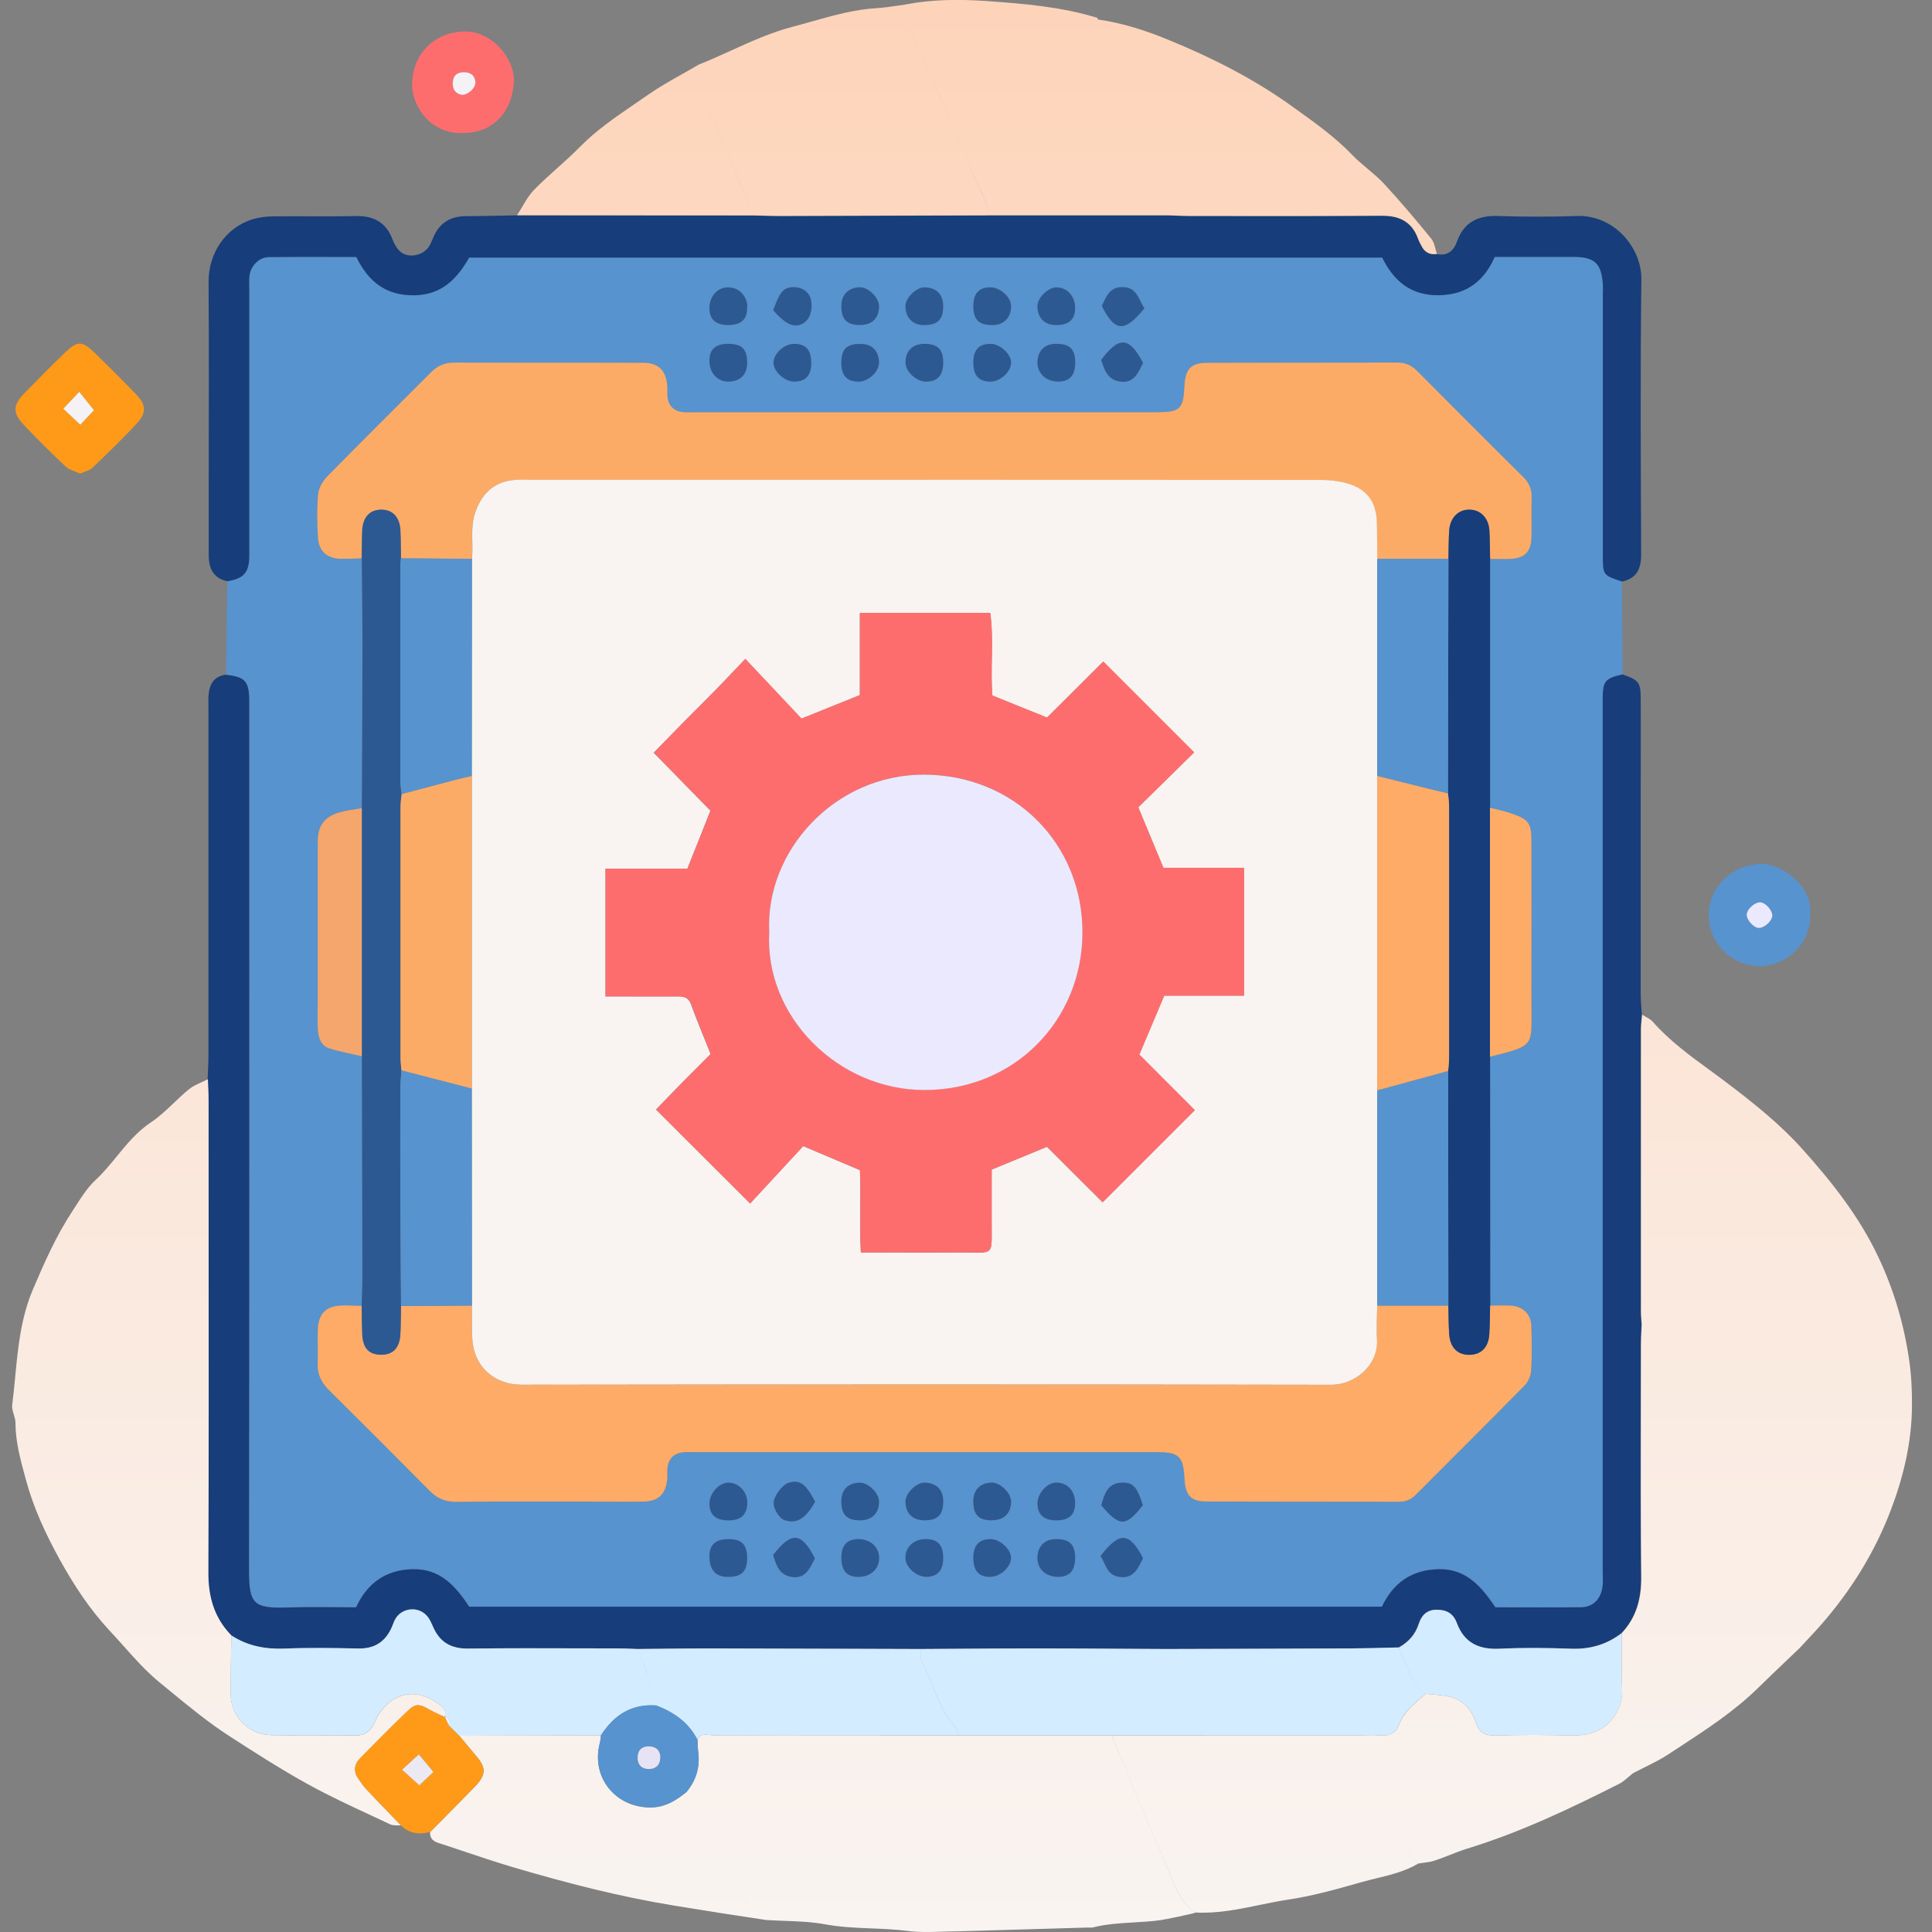 <svg width="80" height="80" viewBox="0 0 80 80" fill="none" xmlns="http://www.w3.org/2000/svg">
<rect x="0" y="0" width="80" height="80" fill="#808080" stroke="none"/>
<g clip-path="url(#clip0_245_12469)">
<path d="M9.362 27.942C9.378 26.647 9.394 25.355 9.409 24.061C10.101 23.948 10.319 23.698 10.319 22.988C10.319 19.323 10.319 15.655 10.319 11.99C10.319 11.808 10.31 11.624 10.322 11.443C10.357 11.03 10.707 10.648 11.117 10.642C12.333 10.626 13.553 10.636 14.751 10.636C15.257 11.665 15.976 12.231 17.14 12.221C18.306 12.212 18.941 11.508 19.423 10.661H57.23C57.728 11.665 58.447 12.243 59.61 12.218C60.758 12.193 61.465 11.593 61.89 10.633C63.038 10.633 64.101 10.633 65.167 10.633C66.027 10.633 66.309 10.902 66.368 11.765C66.378 11.921 66.368 12.077 66.368 12.234C66.368 15.821 66.368 19.411 66.368 22.997C66.368 23.811 66.371 23.811 67.159 24.073C67.169 25.355 67.181 26.641 67.191 27.923C66.471 28.089 66.381 28.198 66.371 28.895C66.371 29.105 66.371 29.311 66.371 29.521C66.371 41.36 66.371 53.197 66.371 65.036C66.371 65.246 66.39 65.456 66.368 65.662C66.306 66.2 65.977 66.547 65.483 66.55C64.292 66.562 63.097 66.553 61.928 66.553C61.333 65.674 60.705 64.949 59.563 64.974C58.438 65.002 57.684 65.562 57.227 66.528H19.435C18.863 65.668 18.228 64.946 17.09 64.974C15.967 65.002 15.21 65.562 14.751 66.553C13.784 66.553 12.849 66.528 11.914 66.559C10.495 66.606 10.313 66.412 10.316 65.002C10.332 53.138 10.326 41.273 10.326 29.411C10.326 29.255 10.329 29.099 10.326 28.942C10.307 28.198 10.144 28.026 9.369 27.939L9.362 27.942ZM14.982 43.737C14.991 46.745 15.001 49.751 15.004 52.759C15.004 53.2 14.982 53.638 14.973 54.079C14.713 54.072 14.454 54.057 14.194 54.06C13.522 54.069 13.193 54.37 13.162 55.036C13.14 55.502 13.175 55.974 13.153 56.44C13.131 56.89 13.29 57.234 13.606 57.547C15.01 58.938 16.408 60.336 17.797 61.74C18.109 62.056 18.45 62.194 18.904 62.191C20.699 62.172 22.491 62.181 24.285 62.181C25.064 62.181 25.846 62.188 26.625 62.181C27.256 62.175 27.566 61.887 27.628 61.256C27.644 61.102 27.622 60.943 27.638 60.79C27.682 60.402 27.901 60.183 28.279 60.139C28.407 60.124 28.538 60.133 28.67 60.133C35.093 60.133 41.513 60.133 47.937 60.133C48.818 60.133 49.003 60.324 49.047 61.221C49.081 61.922 49.306 62.175 49.978 62.178C52.63 62.188 55.282 62.178 57.934 62.188C58.216 62.188 58.428 62.097 58.622 61.9C60.126 60.389 61.64 58.888 63.135 57.368C63.282 57.218 63.388 56.968 63.401 56.759C63.435 56.136 63.429 55.511 63.407 54.889C63.391 54.413 63.044 54.091 62.559 54.066C62.275 54.051 61.987 54.066 61.702 54.066C61.702 50.629 61.699 47.193 61.696 43.759C62.018 43.675 62.343 43.606 62.659 43.503C63.269 43.302 63.401 43.127 63.413 42.508C63.425 42.067 63.413 41.626 63.413 41.185C63.413 39.056 63.416 36.926 63.413 34.796C63.413 34.105 63.3 33.943 62.656 33.711C62.347 33.599 62.015 33.536 61.696 33.449C61.696 30.012 61.696 26.578 61.696 23.141C61.984 23.141 62.268 23.157 62.556 23.141C63.132 23.11 63.391 22.851 63.41 22.263C63.429 21.715 63.397 21.168 63.419 20.624C63.435 20.258 63.313 19.989 63.05 19.73C61.587 18.285 60.136 16.831 58.688 15.37C58.456 15.136 58.216 15.011 57.868 15.014C55.242 15.026 52.612 15.014 49.985 15.023C49.309 15.023 49.078 15.28 49.044 15.974C48.993 16.95 48.868 17.068 47.877 17.072C47.852 17.072 47.824 17.072 47.799 17.072C41.476 17.072 35.156 17.072 28.832 17.072C28.651 17.072 28.466 17.084 28.285 17.065C27.901 17.028 27.678 16.809 27.635 16.427C27.616 16.274 27.638 16.114 27.625 15.958C27.566 15.326 27.256 15.023 26.631 15.023C24.029 15.017 21.427 15.023 18.825 15.014C18.431 15.014 18.125 15.136 17.853 15.408C16.421 16.843 14.979 18.272 13.556 19.72C13.368 19.911 13.196 20.195 13.171 20.452C13.115 21.046 13.124 21.65 13.162 22.244C13.196 22.829 13.537 23.126 14.116 23.138C14.4 23.145 14.688 23.126 14.973 23.119C14.982 24.336 15.001 25.556 15.001 26.772C15.001 29.002 14.985 31.231 14.976 33.458C14.676 33.514 14.366 33.546 14.072 33.627C13.418 33.808 13.153 34.177 13.153 34.871C13.153 37.107 13.153 39.346 13.153 41.583C13.153 41.92 13.14 42.258 13.156 42.596C13.171 42.946 13.275 43.287 13.637 43.406C14.072 43.55 14.529 43.628 14.976 43.731L14.982 43.737ZM30.937 64.539C30.943 63.964 30.724 63.736 30.168 63.732C29.63 63.732 29.373 63.961 29.377 64.439C29.377 64.999 29.627 65.287 30.118 65.296C30.69 65.308 30.931 65.087 30.937 64.539ZM43.718 14.238C43.252 14.241 42.967 14.529 42.958 15.004C42.952 15.455 43.305 15.792 43.799 15.799C44.287 15.805 44.522 15.552 44.522 15.017C44.522 14.451 44.296 14.232 43.718 14.238ZM30.937 15.023C30.937 14.451 30.718 14.235 30.143 14.238C29.611 14.238 29.361 14.482 29.377 14.976C29.392 15.47 29.733 15.818 30.186 15.802C30.665 15.783 30.937 15.505 30.937 15.026V15.023ZM33.752 62.184C33.351 61.428 33.126 61.268 32.663 61.393C32.413 61.462 32.057 61.919 32.032 62.206C32.01 62.463 32.263 62.879 32.485 62.947C32.989 63.107 33.354 62.894 33.748 62.184H33.752ZM43.699 63.732C43.243 63.742 42.955 64.048 42.958 64.517C42.958 64.98 43.308 65.293 43.815 65.293C44.293 65.293 44.522 65.033 44.519 64.492C44.515 63.942 44.275 63.72 43.699 63.732ZM30.937 12.778C30.987 12.365 30.674 11.924 30.19 11.899C29.746 11.877 29.398 12.227 29.377 12.712C29.355 13.197 29.611 13.453 30.124 13.46C30.662 13.469 30.931 13.244 30.937 12.778ZM40.991 11.899C40.522 11.905 40.297 12.168 40.303 12.706C40.309 13.253 40.547 13.472 41.122 13.46C41.576 13.45 41.86 13.153 41.867 12.684C41.87 12.299 41.416 11.89 40.991 11.896V11.899ZM35.556 15.802C35.978 15.802 36.422 15.37 36.403 14.986C36.382 14.507 36.106 14.241 35.634 14.238C35.062 14.238 34.843 14.454 34.843 15.02C34.843 15.552 35.074 15.805 35.559 15.799L35.556 15.802ZM35.537 65.296C36.038 65.296 36.391 64.986 36.4 64.533C36.413 64.083 36.062 63.745 35.572 63.732C35.084 63.72 34.843 63.97 34.837 64.495C34.834 65.033 35.059 65.293 35.534 65.296H35.537ZM39.055 15.054C39.065 14.482 38.846 14.245 38.298 14.241C37.789 14.238 37.489 14.532 37.495 15.033C37.501 15.38 37.933 15.786 38.308 15.802C38.789 15.824 39.046 15.567 39.055 15.054ZM47.324 62.325C47.083 61.55 46.901 61.359 46.417 61.393C45.822 61.437 45.729 61.903 45.6 62.328C46.357 63.229 46.629 63.223 47.324 62.322V62.325ZM44.519 62.25C44.519 61.74 44.2 61.393 43.737 61.393C43.349 61.393 42.942 61.859 42.955 62.288C42.971 62.725 43.227 62.951 43.715 62.957C44.259 62.96 44.519 62.732 44.515 62.253L44.519 62.25ZM33.742 64.527C33.185 63.438 32.779 63.404 32.013 64.389C32.141 64.786 32.247 65.212 32.776 65.296C33.339 65.387 33.523 64.971 33.742 64.527ZM41.057 62.954C41.566 62.96 41.864 62.672 41.864 62.172C41.864 61.825 41.41 61.384 41.063 61.393C40.591 61.406 40.306 61.684 40.3 62.144C40.291 62.713 40.509 62.951 41.053 62.957L41.057 62.954ZM38.352 63.732C37.839 63.732 37.495 64.048 37.495 64.514C37.495 64.902 37.958 65.308 38.389 65.296C38.827 65.28 39.052 65.024 39.058 64.536C39.065 63.992 38.833 63.732 38.355 63.736L38.352 63.732ZM39.055 62.15C39.052 61.684 38.777 61.409 38.302 61.39C37.955 61.378 37.498 61.812 37.492 62.159C37.485 62.657 37.782 62.954 38.289 62.951C38.84 62.947 39.058 62.716 39.052 62.147L39.055 62.15ZM47.327 64.524C46.764 63.435 46.351 63.404 45.563 64.436C45.788 64.739 45.801 65.227 46.364 65.299C46.929 65.368 47.108 64.965 47.324 64.524H47.327ZM35.6 62.954C36.106 62.954 36.407 62.663 36.4 62.166C36.397 61.819 35.941 61.381 35.593 61.393C35.118 61.412 34.843 61.687 34.84 62.15C34.834 62.719 35.056 62.951 35.603 62.954H35.6ZM30.118 62.954C30.662 62.966 30.915 62.738 30.94 62.266C30.965 61.794 30.609 61.4 30.171 61.39C29.78 61.381 29.367 61.834 29.373 62.266C29.38 62.716 29.627 62.941 30.115 62.951L30.118 62.954ZM35.581 13.46C36.097 13.472 36.391 13.194 36.4 12.69C36.407 12.343 35.959 11.893 35.615 11.899C35.149 11.905 34.849 12.19 34.84 12.637C34.827 13.206 35.043 13.45 35.581 13.463V13.46ZM39.055 12.718C39.068 12.199 38.793 11.909 38.286 11.899C37.942 11.893 37.489 12.34 37.492 12.684C37.495 13.147 37.782 13.45 38.23 13.46C38.799 13.472 39.043 13.256 39.055 12.718ZM47.389 12.765C47.136 12.406 47.102 11.921 46.52 11.89C45.944 11.862 45.813 12.284 45.622 12.662C46.16 13.744 46.56 13.785 47.389 12.765ZM47.333 15.026C46.761 13.938 46.342 13.91 45.6 14.907C45.729 15.305 45.851 15.724 46.379 15.802C46.945 15.886 47.117 15.461 47.336 15.029L47.333 15.026ZM41 65.296C41.426 65.299 41.879 64.883 41.867 64.499C41.857 64.151 41.419 63.748 41.044 63.736C40.559 63.72 40.309 63.976 40.306 64.495C40.3 65.036 40.525 65.296 41 65.299V65.296ZM44.522 12.784C44.531 12.29 44.221 11.921 43.777 11.899C43.424 11.88 42.964 12.318 42.961 12.671C42.958 13.144 43.243 13.447 43.696 13.46C44.237 13.472 44.512 13.247 44.522 12.784ZM41.032 14.238C40.544 14.229 40.306 14.479 40.303 15.008C40.303 15.545 40.528 15.799 41.01 15.799C41.435 15.799 41.882 15.373 41.867 14.989C41.851 14.645 41.407 14.241 41.032 14.235V14.238ZM33.592 15.029C33.592 14.492 33.367 14.238 32.888 14.238C32.463 14.238 32.016 14.66 32.032 15.045C32.047 15.389 32.491 15.792 32.867 15.799C33.354 15.808 33.592 15.558 33.595 15.029H33.592ZM32.016 12.847C32.532 13.438 32.892 13.594 33.245 13.397C33.52 13.244 33.658 12.862 33.589 12.453C33.539 12.146 33.282 11.921 32.964 11.896C32.476 11.858 32.313 12.018 32.016 12.847Z" fill="#5793CE"/>
<path d="M9.362 27.941C10.138 28.032 10.301 28.201 10.319 28.945C10.322 29.102 10.319 29.258 10.319 29.414C10.319 41.279 10.326 53.144 10.31 65.005C10.31 66.415 10.491 66.609 11.908 66.562C12.843 66.531 13.781 66.556 14.744 66.556C15.204 65.562 15.961 65.005 17.084 64.977C18.222 64.949 18.857 65.668 19.429 66.531H57.221C57.678 65.565 58.431 65.005 59.557 64.977C60.699 64.949 61.327 65.677 61.921 66.556C63.091 66.556 64.285 66.565 65.477 66.553C65.971 66.547 66.302 66.203 66.362 65.665C66.384 65.458 66.365 65.249 66.365 65.039C66.365 53.2 66.365 41.363 66.365 29.524C66.365 29.314 66.365 29.108 66.365 28.898C66.374 28.201 66.468 28.091 67.184 27.926C67.85 28.154 67.935 28.251 67.938 28.908C67.947 30.287 67.938 31.666 67.938 33.045C67.938 35.75 67.938 38.455 67.938 41.163C67.938 41.448 67.969 41.732 67.985 42.017C67.969 42.223 67.938 42.427 67.938 42.633C67.935 46.52 67.935 50.407 67.938 54.294C67.938 54.476 67.96 54.654 67.969 54.835C67.96 55.12 67.938 55.404 67.938 55.689C67.938 58.885 67.913 62.084 67.951 65.28C67.96 66.187 67.76 66.963 67.141 67.622C66.521 68.098 65.83 68.298 65.042 68.27C64.057 68.235 63.066 68.226 62.081 68.27C61.224 68.31 60.617 68.026 60.311 67.203C60.164 66.809 59.886 66.653 59.47 66.656C59.057 66.659 58.847 66.903 58.738 67.238C58.594 67.685 58.312 67.991 57.915 68.217C57.24 68.232 56.564 68.254 55.892 68.257C53.346 68.27 50.801 68.276 48.252 68.282C46.445 68.273 44.637 68.26 42.83 68.257C41.254 68.257 39.681 68.273 38.105 68.282C35.159 68.273 32.21 68.26 29.264 68.257C28.307 68.257 27.353 68.273 26.396 68.282C26.137 68.273 25.877 68.257 25.618 68.257C23.538 68.257 21.462 68.239 19.382 68.263C18.666 68.273 18.194 67.998 17.919 67.35C17.859 67.21 17.797 67.063 17.7 66.944C17.356 66.509 16.677 66.544 16.38 67.01C16.311 67.116 16.274 67.244 16.224 67.363C15.958 67.976 15.511 68.276 14.826 68.26C13.812 68.239 12.799 68.223 11.786 68.263C10.982 68.295 10.244 68.16 9.569 67.716C8.859 66.988 8.612 66.124 8.615 65.105C8.64 58.582 8.628 52.058 8.624 45.535C8.624 45.251 8.606 44.966 8.596 44.681C8.609 44.372 8.631 44.059 8.631 43.749C8.631 38.949 8.631 34.149 8.631 29.349C8.631 29.167 8.621 28.986 8.634 28.805C8.668 28.351 8.84 28.004 9.35 27.938L9.362 27.941Z" fill="#173D7A"/>
<path d="M67.162 24.079C66.377 23.817 66.371 23.817 66.371 23.004C66.371 19.417 66.371 15.827 66.371 12.24C66.371 12.083 66.381 11.927 66.371 11.771C66.312 10.908 66.03 10.642 65.17 10.639C64.104 10.639 63.041 10.639 61.893 10.639C61.471 11.599 60.761 12.199 59.613 12.224C58.45 12.249 57.731 11.671 57.234 10.667H19.426C18.944 11.514 18.309 12.218 17.143 12.227C15.98 12.237 15.26 11.671 14.754 10.642C13.556 10.642 12.336 10.632 11.12 10.648C10.71 10.654 10.36 11.036 10.326 11.449C10.31 11.63 10.322 11.811 10.322 11.996C10.322 15.661 10.322 19.329 10.322 22.994C10.322 23.704 10.104 23.957 9.412 24.067C8.818 23.939 8.64 23.523 8.643 22.972C8.646 21.959 8.643 20.946 8.643 19.933C8.643 17.178 8.656 14.422 8.637 11.671C8.631 10.507 9.319 9.428 10.473 9.075C10.738 8.994 11.029 8.962 11.311 8.959C12.455 8.947 13.597 8.972 14.741 8.947C15.479 8.931 15.986 9.209 16.252 9.91C16.324 10.098 16.433 10.298 16.58 10.423C16.908 10.704 17.496 10.592 17.753 10.223C17.84 10.098 17.89 9.944 17.953 9.804C18.212 9.216 18.669 8.95 19.304 8.95C20.004 8.95 20.705 8.928 21.405 8.916C24.633 8.916 27.86 8.919 31.087 8.922C31.5 8.931 31.913 8.947 32.325 8.947C35.193 8.941 38.058 8.931 40.925 8.922C43.424 8.922 45.922 8.922 48.418 8.922C48.703 8.931 48.987 8.947 49.275 8.947C51.927 8.947 54.575 8.956 57.227 8.937C57.965 8.931 58.475 9.2 58.725 9.91C58.76 10.007 58.813 10.098 58.86 10.188C58.991 10.454 59.204 10.564 59.498 10.52C59.935 10.611 60.192 10.388 60.33 10.004C60.617 9.203 61.193 8.916 62.021 8.944C63.11 8.981 64.204 8.981 65.292 8.944C66.84 8.891 67.982 10.257 67.966 11.574C67.919 15.364 67.941 19.154 67.957 22.944C67.957 23.548 67.782 23.951 67.159 24.082L67.162 24.079Z" fill="#173D7A"/>
<path fill-rule="evenodd" clip-rule="evenodd" d="M40.483 7.626C40.686 8.035 40.889 8.444 40.928 8.916L40.928 8.916C40.886 8.448 40.684 8.039 40.483 7.632L40.483 7.632L40.483 7.632C40.393 7.45 40.303 7.269 40.228 7.083C39.755 5.918 39.251 4.763 38.748 3.61L38.748 3.609C38.583 3.231 38.418 2.852 38.255 2.474L38.177 2.294C38.023 1.934 37.868 1.575 37.685 1.229C37.535 0.946 37.489 0.657 37.49 0.355C37.49 0.656 37.535 0.944 37.685 1.226C37.868 1.572 38.023 1.931 38.177 2.291L38.255 2.471C38.431 2.88 38.61 3.289 38.788 3.698L38.789 3.7L38.789 3.7L38.789 3.7L38.789 3.7C39.278 4.823 39.767 5.946 40.228 7.08C40.303 7.265 40.393 7.446 40.483 7.626ZM40.928 8.916L40.928 8.919V8.916L40.931 8.913H48.421L48.421 8.916C48.505 8.918 48.588 8.922 48.671 8.925C48.874 8.933 49.076 8.941 49.278 8.941C49.941 8.941 50.604 8.941 51.267 8.942C53.255 8.944 55.242 8.945 57.231 8.931C57.969 8.928 58.478 9.194 58.728 9.904C58.753 9.973 58.787 10.037 58.822 10.102L58.822 10.102C58.836 10.129 58.849 10.155 58.863 10.182C58.994 10.451 59.21 10.557 59.501 10.514C59.477 10.447 59.459 10.377 59.44 10.306C59.4 10.151 59.359 9.997 59.266 9.885C58.635 9.11 57.99 8.343 57.309 7.609C57.101 7.384 56.864 7.186 56.628 6.988C56.41 6.804 56.192 6.621 55.995 6.417C55.295 5.688 54.484 5.107 53.67 4.524L53.484 4.391C51.899 3.252 50.169 2.38 48.371 1.645C47.433 1.26 46.47 0.948 45.46 0.807C45.41 0.85 45.373 0.895 45.345 0.94C45.373 0.894 45.412 0.848 45.463 0.804C45.459 0.795 45.455 0.785 45.452 0.775C45.445 0.757 45.439 0.739 45.428 0.735C43.943 0.281 42.404 0.153 40.872 0.044C39.749 -0.034 38.614 -0.031 37.495 0.185L37.495 0.188C37.381 0.203 37.268 0.219 37.154 0.236C36.867 0.278 36.58 0.32 36.291 0.338C35.38 0.393 34.514 0.637 33.647 0.881C33.377 0.957 33.107 1.034 32.835 1.104C31.933 1.339 31.094 1.72 30.255 2.101L30.255 2.101C29.809 2.303 29.363 2.506 28.907 2.686L28.907 2.69C28.685 2.821 28.459 2.949 28.233 3.076L28.233 3.076C27.751 3.348 27.27 3.619 26.819 3.934C26.627 4.069 26.433 4.201 26.239 4.334L26.239 4.334L26.239 4.334C25.467 4.863 24.694 5.392 24.029 6.067C23.724 6.378 23.399 6.67 23.074 6.961L23.074 6.961L23.074 6.961C22.748 7.253 22.423 7.544 22.118 7.856C21.919 8.061 21.77 8.314 21.62 8.568L21.62 8.568L21.62 8.568L21.62 8.568C21.551 8.684 21.482 8.801 21.409 8.913C24.636 8.916 27.863 8.919 31.09 8.919L31.088 8.9L31.09 8.916C31.208 8.918 31.326 8.922 31.444 8.925C31.739 8.933 32.034 8.941 32.329 8.941C35.188 8.934 38.044 8.925 40.903 8.916L40.928 8.916ZM31.049 8.585C31.041 8.547 31.03 8.51 31.015 8.475L30.839 8.051C30.338 6.844 29.837 5.636 29.311 4.441C29.275 4.358 29.24 4.274 29.207 4.191C29.24 4.273 29.275 4.355 29.311 4.438C29.837 5.633 30.338 6.841 30.839 8.047L31.015 8.472C31.03 8.508 31.041 8.546 31.049 8.585ZM67.972 54.698V54.698L67.975 54.745C67.978 54.775 67.98 54.805 67.982 54.836V54.839C67.979 54.91 67.975 54.981 67.972 55.052C67.961 55.266 67.951 55.479 67.951 55.692C67.951 56.584 67.949 57.477 67.947 58.368L67.947 58.38V58.38V58.381V58.381V58.382C67.943 60.683 67.938 62.983 67.963 65.283C67.972 66.19 67.772 66.966 67.153 67.626C67.154 67.872 67.153 68.117 67.152 68.362V68.363C67.149 68.888 67.146 69.412 67.166 69.937C67.191 70.624 66.903 71.137 66.379 71.543L66.378 71.541C65.974 71.797 65.536 71.873 65.058 71.86C64.02 71.835 62.978 71.829 61.94 71.863C61.508 71.879 61.249 71.744 61.118 71.341C60.939 70.794 60.592 70.396 60.023 70.256C59.804 70.202 59.578 70.184 59.352 70.165C59.248 70.157 59.144 70.149 59.041 70.137L58.978 70.19L58.915 70.243C58.514 70.58 58.117 70.915 57.919 71.444C57.806 71.741 57.525 71.894 57.162 71.86C56.95 71.838 56.733 71.844 56.517 71.849H56.517C56.421 71.851 56.325 71.854 56.23 71.854H46.082C46.083 71.87 46.082 71.888 46.082 71.906C46.08 71.942 46.079 71.978 46.092 72.007C46.281 72.459 46.469 72.911 46.657 73.363L46.658 73.364C47.168 74.589 47.678 75.814 48.215 77.029C48.288 77.195 48.354 77.366 48.42 77.537C48.661 78.161 48.905 78.791 49.516 79.193H49.513C48.9 78.791 48.658 78.163 48.418 77.54C48.352 77.368 48.285 77.196 48.212 77.029C47.671 75.8 47.154 74.561 46.638 73.321L46.636 73.318L46.635 73.314C46.453 72.879 46.271 72.442 46.088 72.007C46.074 71.974 46.076 71.934 46.078 71.894L46.078 71.893L46.078 71.893C46.078 71.88 46.079 71.867 46.079 71.854H36.4L36.403 71.85C35.834 71.85 35.264 71.85 34.694 71.85H34.693H34.689H34.689H34.689H34.688C32.981 71.849 31.275 71.847 29.567 71.857C29.512 71.858 29.452 71.849 29.391 71.84C29.2 71.813 28.999 71.784 28.883 72.038C28.885 72.092 28.887 72.145 28.889 72.199L28.889 72.199C28.894 72.325 28.898 72.451 28.914 72.573C28.986 73.183 28.82 73.721 28.435 74.193L28.438 74.196C27.976 74.571 27.51 74.865 26.853 74.843C25.433 74.793 24.47 73.552 24.842 72.166C24.858 72.102 24.865 72.037 24.872 71.971C24.876 71.934 24.88 71.897 24.886 71.86C22.928 71.866 20.974 71.869 19.019 71.873C19.096 71.965 19.173 72.058 19.25 72.151C19.404 72.338 19.557 72.524 19.713 72.707C20.139 73.198 20.136 73.489 19.667 73.977C19.258 74.4 18.844 74.818 18.43 75.235L18.43 75.236C18.223 75.444 18.015 75.653 17.809 75.863C17.795 76.204 18.031 76.277 18.267 76.349C18.299 76.359 18.331 76.368 18.363 76.379C18.61 76.461 18.858 76.544 19.105 76.627L19.106 76.627C19.82 76.867 20.532 77.106 21.252 77.32C23.435 77.964 25.633 78.533 27.888 78.902C29.164 79.112 30.44 79.312 31.719 79.503C31.968 79.519 32.219 79.528 32.471 79.538L32.474 79.538C33.041 79.558 33.609 79.579 34.161 79.681C34.797 79.798 35.438 79.825 36.079 79.851H36.079C36.582 79.871 37.085 79.892 37.586 79.956C38.06 80.017 38.544 80.001 39.028 79.986H39.028H39.028H39.028H39.028C39.245 79.979 39.462 79.972 39.678 79.972L39.678 79.972H39.681C40.568 79.945 41.455 79.92 42.342 79.894L42.343 79.894L42.36 79.894L42.362 79.893L42.388 79.893C43.267 79.867 44.146 79.842 45.025 79.816C45.033 79.815 45.041 79.815 45.05 79.815L45.064 79.815C45.079 79.816 45.094 79.816 45.109 79.817C45.16 79.819 45.211 79.821 45.26 79.809C45.815 79.669 46.381 79.636 46.946 79.603C47.323 79.582 47.7 79.56 48.074 79.506C48.227 79.484 49.391 79.249 49.516 79.193C50.414 79.24 51.283 79.061 52.151 78.882L52.151 78.882C52.555 78.799 52.959 78.716 53.365 78.655C54.362 78.506 55.341 78.229 56.311 77.954L56.386 77.933C56.594 77.874 56.804 77.823 57.014 77.772C57.605 77.628 58.196 77.484 58.728 77.164H58.732C58.801 77.152 58.872 77.143 58.943 77.134H58.943C59.098 77.114 59.255 77.094 59.401 77.045C59.613 76.975 59.822 76.893 60.03 76.811C60.269 76.717 60.508 76.623 60.752 76.548C62.944 75.878 65.002 74.897 67.041 73.868C67.187 73.793 67.315 73.683 67.444 73.571C67.504 73.519 67.564 73.467 67.627 73.418L67.629 73.42C67.782 73.339 67.939 73.261 68.095 73.183C68.438 73.013 68.78 72.844 69.095 72.635C69.237 72.542 69.38 72.449 69.522 72.356L69.523 72.355L69.525 72.354L69.525 72.354C70.663 71.61 71.802 70.867 72.782 69.909C73.207 69.493 73.636 69.083 74.066 68.674L74.069 68.671L74.072 68.668L74.08 68.661L74.199 68.547C74.297 68.453 74.396 68.359 74.494 68.265L74.496 68.267C74.604 68.148 74.714 68.031 74.824 67.914L74.824 67.913L74.825 67.913L74.825 67.912C75.028 67.696 75.23 67.48 75.425 67.257C76.663 65.837 77.642 64.255 78.308 62.494C78.824 61.131 79.155 59.72 79.171 58.254C79.177 57.587 79.146 56.928 79.046 56.258C78.827 54.785 78.411 53.388 77.776 52.046C76.991 50.382 75.865 48.956 74.652 47.602C73.708 46.545 72.598 45.663 71.466 44.807C71.242 44.637 71.015 44.471 70.788 44.305L70.788 44.305C69.957 43.698 69.123 43.088 68.435 42.305C68.358 42.219 68.25 42.16 68.142 42.1C68.093 42.074 68.044 42.047 67.998 42.017C67.992 42.086 67.985 42.155 67.978 42.224C67.964 42.36 67.951 42.496 67.951 42.633V54.294C67.951 54.43 67.961 54.563 67.972 54.697L67.972 54.698ZM31.727 79.458C31.752 79.242 31.582 79.177 31.435 79.122L31.435 79.122L31.435 79.121C31.407 79.111 31.381 79.101 31.356 79.09C31.38 79.101 31.407 79.111 31.434 79.121C31.582 79.177 31.752 79.241 31.727 79.458ZM31.356 79.09C30.843 78.862 30.637 78.411 30.468 77.93C30.637 78.411 30.84 78.862 31.356 79.09ZM30.468 77.93C30.444 77.864 30.424 77.797 30.403 77.73L30.403 77.73C30.372 77.628 30.341 77.526 30.299 77.43C30.343 77.529 30.374 77.631 30.405 77.734L30.406 77.736C30.425 77.801 30.445 77.866 30.468 77.93ZM58.727 77.162C58.675 77.104 58.617 77.049 58.558 76.994L58.558 76.994C58.436 76.879 58.314 76.764 58.252 76.624C58.315 76.768 58.44 76.886 58.565 77.002C58.621 77.055 58.677 77.107 58.727 77.162ZM8.609 44.689L8.609 44.685H8.618L8.609 44.689ZM8.357 44.808C8.442 44.77 8.527 44.731 8.609 44.689C8.612 44.783 8.616 44.876 8.62 44.969C8.629 45.159 8.637 45.349 8.637 45.538C8.637 47.349 8.638 49.16 8.639 50.972L8.639 50.974C8.643 55.686 8.646 60.397 8.628 65.108C8.624 66.128 8.871 66.991 9.581 67.719C9.578 67.92 9.575 68.121 9.571 68.322C9.561 68.925 9.55 69.528 9.55 70.131C9.55 71.075 10.282 71.832 11.239 71.847C11.803 71.856 12.367 71.855 12.932 71.853H12.934C13.536 71.851 14.139 71.849 14.741 71.86C15.079 71.866 15.276 71.71 15.442 71.469C15.487 71.401 15.519 71.325 15.551 71.248C15.579 71.182 15.606 71.117 15.642 71.056C16.202 70.115 17.168 69.877 18.056 70.484C18.075 70.497 18.094 70.509 18.113 70.522C18.302 70.646 18.517 70.788 18.406 71.097C18.345 71.068 18.283 71.04 18.221 71.011L18.22 71.011C18.077 70.946 17.935 70.881 17.8 70.803C17.381 70.559 17.215 70.531 16.902 70.828C16.339 71.365 15.791 71.919 15.244 72.473L15.244 72.473L15.244 72.473L15.244 72.473L15.243 72.474C15.134 72.584 15.025 72.694 14.916 72.804C14.663 73.058 14.632 73.349 14.835 73.649C14.951 73.817 15.073 73.983 15.21 74.133C15.567 74.514 15.931 74.889 16.294 75.263L16.294 75.263L16.294 75.263L16.295 75.265L16.476 75.451L16.608 75.588C16.561 75.584 16.512 75.584 16.463 75.584H16.463C16.354 75.584 16.245 75.584 16.155 75.541C15.897 75.419 15.638 75.298 15.379 75.178L15.378 75.177L15.376 75.177L15.376 75.177C14.507 74.772 13.637 74.368 12.799 73.908C11.667 73.286 10.576 72.585 9.488 71.882C8.629 71.326 7.841 70.678 7.05 70.028L7.049 70.028L7.049 70.027C6.909 69.912 6.769 69.798 6.629 69.683C6.06 69.218 5.583 68.682 5.106 68.147C4.92 67.939 4.735 67.73 4.543 67.526C3.724 66.65 3.064 65.646 2.48 64.589C1.901 63.538 1.397 62.466 1.082 61.306L1.039 61.148C0.839 60.416 0.641 59.687 0.641 58.916C0.641 58.803 0.606 58.687 0.571 58.572L0.571 58.572L0.571 58.572C0.53 58.438 0.489 58.304 0.506 58.175C0.553 57.802 0.589 57.426 0.625 57.051C0.743 55.812 0.861 54.572 1.363 53.394C1.838 52.274 2.329 51.167 2.999 50.148C3.048 50.073 3.097 49.997 3.146 49.92L3.146 49.92L3.146 49.92L3.146 49.92L3.146 49.92C3.389 49.542 3.636 49.159 3.956 48.862C4.279 48.562 4.558 48.221 4.837 47.88L4.837 47.88C5.257 47.367 5.678 46.853 6.251 46.473C6.593 46.245 6.895 45.958 7.198 45.67C7.402 45.476 7.606 45.281 7.824 45.104C7.979 44.978 8.168 44.893 8.357 44.808L8.357 44.808L8.357 44.808Z" fill="url(#paint0_linear_245_12469)"/>
<path d="M19.016 71.869C19.248 72.148 19.473 72.429 19.71 72.704C20.133 73.198 20.133 73.489 19.663 73.974C19.051 74.609 18.425 75.231 17.806 75.86C17.359 75.975 16.946 75.928 16.605 75.585C16.139 75.1 15.67 74.618 15.207 74.13C15.066 73.983 14.945 73.814 14.832 73.646C14.629 73.345 14.663 73.058 14.913 72.801C15.57 72.138 16.224 71.469 16.899 70.825C17.215 70.525 17.378 70.553 17.797 70.8C17.99 70.912 18.2 70.997 18.403 71.094L18.425 71.085C18.478 71.203 18.532 71.319 18.581 71.438C18.725 71.582 18.869 71.725 19.016 71.869ZM16.652 73.277C16.943 73.543 17.149 73.727 17.362 73.921C17.603 73.696 17.803 73.508 17.947 73.371C17.721 73.098 17.534 72.87 17.343 72.642C17.121 72.845 16.915 73.033 16.652 73.273V73.277Z" fill="#FF9A19"/>
<path d="M3.318 19.611C3.108 19.511 2.867 19.457 2.714 19.314C2.111 18.744 1.516 18.163 0.953 17.556C0.516 17.084 0.544 16.762 1.007 16.287C1.566 15.711 2.132 15.139 2.711 14.582C3.202 14.113 3.399 14.113 3.893 14.585C4.49 15.161 5.078 15.749 5.651 16.346C6.038 16.749 6.073 17.087 5.691 17.503C5.097 18.153 4.459 18.763 3.824 19.373C3.705 19.486 3.511 19.52 3.314 19.611H3.318ZM3.324 17.587C3.562 17.334 3.752 17.134 3.89 16.987C3.674 16.715 3.486 16.48 3.283 16.224C3.042 16.48 2.852 16.684 2.62 16.924C2.855 17.143 3.055 17.334 3.324 17.587Z" fill="#FF9A19"/>
<path d="M19.223 5.504C17.934 5.61 17.052 4.478 17.065 3.474C17.08 2.242 17.975 1.338 19.216 1.304C20.377 1.273 21.318 2.436 21.277 3.374C21.224 4.61 20.427 5.498 19.223 5.504ZM19.11 3.925C19.376 3.94 19.701 3.637 19.682 3.393C19.66 3.124 19.491 2.993 19.223 2.987C18.916 2.98 18.75 3.143 18.744 3.446C18.741 3.715 18.869 3.872 19.107 3.922L19.11 3.925Z" fill="#FE6D6E"/>
<path d="M74.962 37.83C75.002 39.015 74.033 40.006 72.841 40C71.694 39.991 70.743 39.046 70.752 37.874C70.762 36.751 71.681 35.822 72.879 35.775C73.776 35.738 75.046 36.685 74.962 37.83ZM73.386 37.93C73.407 37.733 73.154 37.417 72.932 37.367C72.713 37.317 72.357 37.608 72.329 37.855C72.307 38.052 72.56 38.368 72.782 38.418C73.001 38.465 73.358 38.177 73.386 37.93Z" fill="#5793CE"/>
<path d="M14.976 23.119C14.691 23.126 14.403 23.144 14.119 23.138C13.54 23.126 13.2 22.829 13.165 22.244C13.131 21.646 13.118 21.043 13.175 20.452C13.2 20.195 13.371 19.911 13.559 19.72C14.979 18.272 16.424 16.843 17.856 15.408C18.125 15.136 18.434 15.011 18.828 15.014C21.43 15.026 24.032 15.014 26.634 15.023C27.259 15.023 27.569 15.326 27.628 15.958C27.644 16.114 27.622 16.271 27.638 16.427C27.682 16.809 27.904 17.028 28.288 17.065C28.47 17.084 28.651 17.071 28.835 17.071C35.159 17.071 41.479 17.071 47.802 17.071C47.827 17.071 47.855 17.071 47.88 17.071C48.871 17.068 48.997 16.95 49.047 15.974C49.081 15.283 49.312 15.026 49.988 15.023C52.615 15.014 55.245 15.023 57.872 15.014C58.219 15.014 58.456 15.136 58.691 15.37C60.139 16.828 61.59 18.285 63.053 19.73C63.313 19.986 63.438 20.255 63.422 20.624C63.401 21.168 63.432 21.718 63.413 22.263C63.394 22.851 63.135 23.11 62.559 23.141C62.275 23.157 61.987 23.141 61.699 23.141C61.69 22.753 61.693 22.369 61.671 21.981C61.64 21.465 61.321 21.127 60.874 21.109C60.389 21.09 60.039 21.434 60.004 21.987C59.982 22.372 59.982 22.76 59.973 23.144C58.991 23.144 58.006 23.144 57.024 23.144C57.018 22.65 57.018 22.156 57.008 21.665C56.99 20.793 56.608 20.258 55.776 20.017C55.439 19.92 55.07 19.877 54.716 19.877C43.777 19.87 32.842 19.87 21.902 19.87C21.746 19.87 21.59 19.867 21.433 19.87C20.542 19.898 19.973 20.364 19.673 21.218C19.451 21.856 19.604 22.503 19.535 23.141C18.553 23.135 17.575 23.129 16.593 23.123C16.586 22.735 16.593 22.35 16.571 21.962C16.543 21.418 16.248 21.109 15.78 21.109C15.307 21.109 15.02 21.412 14.991 21.962C14.973 22.347 14.976 22.735 14.97 23.123L14.976 23.119Z" fill="#FCAB67"/>
<path d="M61.702 54.063C61.987 54.063 62.275 54.047 62.559 54.063C63.044 54.088 63.391 54.41 63.407 54.886C63.429 55.508 63.435 56.133 63.401 56.756C63.388 56.965 63.282 57.215 63.135 57.365C61.64 58.885 60.126 60.386 58.622 61.897C58.425 62.094 58.216 62.184 57.934 62.184C55.282 62.178 52.63 62.184 49.978 62.175C49.306 62.175 49.081 61.919 49.047 61.218C49.003 60.318 48.818 60.13 47.937 60.13C41.513 60.13 35.093 60.13 28.67 60.13C28.538 60.13 28.407 60.12 28.279 60.136C27.901 60.18 27.682 60.399 27.638 60.787C27.619 60.94 27.644 61.099 27.628 61.252C27.566 61.881 27.256 62.172 26.625 62.178C25.846 62.188 25.064 62.178 24.285 62.178C22.491 62.178 20.699 62.166 18.904 62.188C18.453 62.194 18.109 62.053 17.797 61.737C16.405 60.333 15.007 58.935 13.606 57.544C13.293 57.231 13.131 56.887 13.153 56.437C13.175 55.971 13.14 55.498 13.162 55.032C13.193 54.366 13.522 54.066 14.194 54.057C14.454 54.054 14.713 54.069 14.973 54.076C14.982 54.467 14.982 54.854 14.998 55.245C15.023 55.824 15.276 56.093 15.783 56.096C16.274 56.096 16.546 55.814 16.577 55.248C16.599 54.861 16.596 54.47 16.602 54.079C17.581 54.072 18.56 54.069 19.538 54.063C19.541 54.504 19.532 54.948 19.551 55.389C19.61 56.681 20.555 57.34 21.584 57.34C32.757 57.325 43.931 57.322 55.107 57.343C56.152 57.343 57.084 56.477 57.015 55.464C56.983 54.998 57.018 54.529 57.024 54.063H59.97C59.979 54.451 59.979 54.842 60.004 55.23C60.039 55.808 60.361 56.124 60.874 56.102C61.349 56.083 61.637 55.78 61.668 55.233C61.69 54.845 61.69 54.457 61.699 54.066L61.702 54.063Z" fill="#FDAB67"/>
<path d="M61.702 54.063C61.693 54.451 61.696 54.842 61.671 55.229C61.64 55.777 61.352 56.08 60.877 56.099C60.364 56.117 60.042 55.805 60.007 55.226C59.982 54.839 59.982 54.451 59.973 54.06C59.973 50.823 59.967 47.583 59.964 44.347C59.976 44.165 60.001 43.987 60.001 43.806C60.001 40.335 60.001 36.867 60.001 33.395C60.001 33.214 59.973 33.036 59.957 32.854L59.976 23.138C59.986 22.75 59.982 22.366 60.007 21.981C60.042 21.431 60.392 21.084 60.877 21.102C61.324 21.121 61.643 21.459 61.674 21.975C61.696 22.359 61.693 22.747 61.702 23.135C61.702 26.572 61.702 30.005 61.702 33.442C61.702 36.879 61.702 40.316 61.702 43.753C61.702 47.189 61.706 50.626 61.709 54.06L61.702 54.063Z" fill="#173D7A"/>
<path d="M16.605 54.079C16.599 54.469 16.599 54.857 16.58 55.248C16.549 55.814 16.277 56.099 15.786 56.096C15.279 56.096 15.026 55.827 15.001 55.245C14.985 54.857 14.982 54.466 14.976 54.075C14.988 53.635 15.007 53.197 15.007 52.756C15.001 49.747 14.992 46.742 14.985 43.734C14.985 40.306 14.985 36.882 14.985 33.455C14.995 31.225 15.007 28.995 15.01 26.769C15.01 25.552 14.992 24.333 14.982 23.116C14.988 22.728 14.985 22.344 15.004 21.956C15.032 21.406 15.323 21.102 15.792 21.102C16.261 21.102 16.555 21.412 16.583 21.956C16.602 22.341 16.599 22.728 16.605 23.116C16.596 23.219 16.58 23.323 16.58 23.426C16.58 26.4 16.58 29.371 16.58 32.345C16.58 32.523 16.614 32.701 16.633 32.879C16.618 33.058 16.586 33.239 16.586 33.417C16.586 36.87 16.586 40.322 16.586 43.775C16.586 43.956 16.611 44.134 16.624 44.316C16.608 44.572 16.58 44.828 16.58 45.085C16.577 46.608 16.574 48.134 16.58 49.657C16.583 51.13 16.599 52.599 16.608 54.072L16.605 54.079Z" fill="#2D5992"/>
<path d="M14.979 33.458C14.979 36.885 14.979 40.31 14.979 43.737C14.532 43.631 14.075 43.553 13.64 43.412C13.275 43.293 13.175 42.952 13.159 42.602C13.143 42.264 13.156 41.926 13.156 41.589C13.156 39.353 13.156 37.114 13.156 34.878C13.156 34.184 13.422 33.818 14.075 33.633C14.369 33.552 14.679 33.517 14.979 33.464V33.458Z" fill="#F4A66D"/>
<path d="M61.696 43.756C61.696 40.319 61.696 36.882 61.696 33.445C62.018 33.53 62.347 33.595 62.656 33.708C63.3 33.939 63.41 34.102 63.413 34.793C63.419 36.923 63.413 39.052 63.413 41.182C63.413 41.623 63.422 42.064 63.413 42.505C63.397 43.124 63.269 43.296 62.659 43.499C62.343 43.602 62.018 43.671 61.696 43.756Z" fill="#FDAB67"/>
<path d="M30.937 64.539C30.931 65.083 30.69 65.305 30.118 65.296C29.627 65.287 29.377 64.999 29.377 64.439C29.377 63.961 29.633 63.732 30.168 63.732C30.724 63.732 30.943 63.964 30.937 64.539Z" fill="#2D5992"/>
<path d="M43.718 14.238C44.296 14.232 44.522 14.451 44.522 15.017C44.522 15.552 44.287 15.808 43.799 15.799C43.308 15.792 42.952 15.455 42.958 15.004C42.967 14.529 43.249 14.241 43.718 14.238Z" fill="#2D5992"/>
<path d="M30.937 15.026C30.937 15.505 30.665 15.783 30.186 15.802C29.733 15.817 29.392 15.47 29.377 14.976C29.361 14.482 29.611 14.241 30.143 14.238C30.721 14.238 30.94 14.451 30.937 15.023V15.026Z" fill="#2D5992"/>
<path d="M33.752 62.184C33.354 62.894 32.992 63.107 32.488 62.947C32.266 62.875 32.013 62.463 32.035 62.206C32.06 61.922 32.416 61.462 32.666 61.393C33.126 61.268 33.354 61.428 33.755 62.184H33.752Z" fill="#2D5992"/>
<path d="M43.699 63.732C44.275 63.72 44.515 63.942 44.519 64.492C44.522 65.033 44.293 65.293 43.815 65.293C43.305 65.293 42.961 64.977 42.958 64.517C42.958 64.045 43.243 63.742 43.699 63.732Z" fill="#2D5992"/>
<path d="M30.937 12.778C30.931 13.244 30.662 13.469 30.124 13.459C29.611 13.45 29.355 13.194 29.377 12.712C29.398 12.227 29.745 11.877 30.19 11.899C30.677 11.924 30.987 12.365 30.937 12.778Z" fill="#2D5992"/>
<path d="M40.991 11.896C41.413 11.89 41.87 12.299 41.867 12.684C41.86 13.153 41.576 13.45 41.122 13.459C40.55 13.472 40.312 13.25 40.303 12.706C40.297 12.168 40.519 11.905 40.991 11.899V11.896Z" fill="#2D5992"/>
<path d="M35.553 15.802C35.068 15.805 34.837 15.552 34.837 15.023C34.837 14.457 35.056 14.238 35.628 14.241C36.1 14.241 36.375 14.51 36.397 14.989C36.416 15.373 35.972 15.802 35.55 15.805L35.553 15.802Z" fill="#2D5992"/>
<path d="M35.537 65.296C35.065 65.296 34.837 65.033 34.84 64.495C34.843 63.973 35.087 63.72 35.575 63.732C36.066 63.745 36.413 64.083 36.403 64.533C36.391 64.986 36.041 65.296 35.54 65.296H35.537Z" fill="#2D5992"/>
<path d="M39.055 15.051C39.046 15.564 38.793 15.82 38.308 15.799C37.929 15.783 37.498 15.376 37.495 15.029C37.489 14.529 37.789 14.232 38.298 14.238C38.846 14.244 39.068 14.479 39.055 15.051Z" fill="#2D5992"/>
<path d="M47.324 62.325C46.626 63.226 46.357 63.232 45.6 62.331C45.729 61.903 45.826 61.437 46.417 61.396C46.901 61.362 47.083 61.553 47.324 62.328V62.325Z" fill="#2D5992"/>
<path d="M44.518 62.25C44.518 62.732 44.259 62.96 43.718 62.954C43.23 62.951 42.974 62.722 42.958 62.285C42.942 61.856 43.349 61.39 43.74 61.39C44.203 61.39 44.518 61.737 44.522 62.247L44.518 62.25Z" fill="#2D5992"/>
<path d="M33.742 64.527C33.523 64.971 33.342 65.387 32.776 65.296C32.247 65.212 32.141 64.786 32.013 64.389C32.776 63.404 33.185 63.438 33.742 64.527Z" fill="#2D5992"/>
<path d="M41.057 62.954C40.513 62.947 40.294 62.71 40.303 62.141C40.309 61.684 40.594 61.403 41.066 61.39C41.41 61.381 41.867 61.825 41.867 62.169C41.867 62.669 41.569 62.957 41.06 62.95L41.057 62.954Z" fill="#2D5992"/>
<path d="M38.352 63.732C38.833 63.732 39.062 63.992 39.055 64.533C39.052 65.021 38.824 65.277 38.386 65.293C37.958 65.308 37.492 64.899 37.492 64.511C37.492 64.045 37.839 63.732 38.349 63.729L38.352 63.732Z" fill="#2D5992"/>
<path d="M39.055 62.15C39.062 62.719 38.843 62.947 38.292 62.954C37.786 62.957 37.489 62.66 37.495 62.163C37.501 61.815 37.958 61.378 38.305 61.393C38.78 61.412 39.052 61.687 39.058 62.153L39.055 62.15Z" fill="#2D5992"/>
<path d="M47.33 64.524C47.114 64.961 46.936 65.368 46.37 65.299C45.807 65.23 45.794 64.739 45.569 64.436C46.354 63.404 46.77 63.435 47.333 64.524H47.33Z" fill="#2D5992"/>
<path d="M35.6 62.954C35.052 62.95 34.834 62.716 34.837 62.15C34.84 61.687 35.118 61.409 35.59 61.393C35.937 61.381 36.394 61.818 36.397 62.166C36.403 62.663 36.106 62.957 35.597 62.954H35.6Z" fill="#2D5992"/>
<path d="M30.118 62.954C29.627 62.944 29.383 62.716 29.377 62.269C29.37 61.837 29.786 61.384 30.174 61.393C30.609 61.403 30.968 61.797 30.943 62.269C30.918 62.741 30.665 62.966 30.121 62.957L30.118 62.954Z" fill="#2D5992"/>
<path d="M35.581 13.459C35.043 13.447 34.827 13.206 34.84 12.634C34.849 12.187 35.149 11.902 35.615 11.896C35.962 11.893 36.407 12.343 36.4 12.687C36.391 13.19 36.097 13.469 35.581 13.456V13.459Z" fill="#2D5992"/>
<path d="M39.055 12.718C39.043 13.256 38.802 13.472 38.23 13.46C37.782 13.45 37.498 13.147 37.492 12.684C37.489 12.337 37.939 11.893 38.286 11.899C38.793 11.908 39.065 12.202 39.055 12.718Z" fill="#2D5992"/>
<path d="M47.389 12.765C46.56 13.788 46.16 13.744 45.622 12.662C45.813 12.284 45.944 11.861 46.52 11.889C47.102 11.918 47.136 12.405 47.389 12.765Z" fill="#2D5992"/>
<path d="M47.333 15.026C47.117 15.461 46.942 15.883 46.376 15.799C45.847 15.72 45.729 15.305 45.597 14.904C46.339 13.91 46.758 13.935 47.33 15.023L47.333 15.026Z" fill="#2D5992"/>
<path d="M40.997 65.296C40.522 65.293 40.297 65.033 40.303 64.492C40.306 63.976 40.559 63.717 41.041 63.732C41.419 63.745 41.854 64.151 41.864 64.495C41.873 64.88 41.419 65.296 40.997 65.293V65.296Z" fill="#2D5992"/>
<path d="M44.518 12.784C44.509 13.247 44.234 13.472 43.693 13.46C43.239 13.447 42.955 13.144 42.958 12.671C42.958 12.318 43.421 11.88 43.774 11.899C44.218 11.921 44.531 12.293 44.518 12.784Z" fill="#2D5992"/>
<path d="M41.032 14.238C41.404 14.244 41.851 14.648 41.867 14.992C41.882 15.376 41.435 15.802 41.01 15.802C40.528 15.802 40.303 15.545 40.303 15.011C40.303 14.482 40.541 14.232 41.032 14.241V14.238Z" fill="#2D5992"/>
<path d="M33.592 15.029C33.592 15.558 33.351 15.808 32.863 15.799C32.491 15.792 32.044 15.389 32.028 15.045C32.013 14.66 32.46 14.238 32.885 14.238C33.367 14.238 33.592 14.491 33.589 15.029H33.592Z" fill="#2D5992"/>
<path d="M32.016 12.847C32.313 12.018 32.476 11.858 32.964 11.896C33.286 11.921 33.539 12.146 33.589 12.453C33.658 12.865 33.52 13.244 33.245 13.397C32.892 13.594 32.532 13.438 32.016 12.847Z" fill="#2D5992"/>
<path fill-rule="evenodd" clip-rule="evenodd" d="M19.016 71.869L19.016 71.869L19.016 71.869L19.016 71.869L19.016 71.869C18.872 71.725 18.728 71.582 18.581 71.438C18.581 71.408 18.585 71.377 18.589 71.346C18.604 71.228 18.618 71.109 18.425 71.084L18.403 71.094C18.516 70.786 18.3 70.644 18.112 70.52L18.112 70.52C18.092 70.507 18.072 70.494 18.053 70.481C17.165 69.877 16.198 70.115 15.639 71.053C15.604 71.112 15.577 71.177 15.551 71.241C15.519 71.319 15.487 71.397 15.439 71.466C15.273 71.707 15.076 71.863 14.738 71.857C14.136 71.846 13.534 71.848 12.932 71.85C12.367 71.852 11.802 71.853 11.236 71.844C10.279 71.829 9.544 71.069 9.547 70.127C9.547 69.616 9.556 69.105 9.565 68.593C9.57 68.301 9.575 68.009 9.578 67.716C10.254 68.16 10.992 68.295 11.795 68.264C12.806 68.223 13.822 68.239 14.835 68.261C15.52 68.276 15.967 67.976 16.233 67.363C16.247 67.329 16.261 67.295 16.274 67.26C16.307 67.174 16.34 67.088 16.389 67.01C16.686 66.547 17.365 66.509 17.709 66.944C17.797 67.056 17.858 67.192 17.917 67.325L17.928 67.35C18.203 67.998 18.675 68.273 19.391 68.264C20.979 68.245 22.569 68.249 24.159 68.254C24.648 68.255 25.137 68.257 25.627 68.257C25.812 68.257 25.998 68.265 26.183 68.273C26.257 68.277 26.331 68.28 26.406 68.282C26.45 68.399 26.495 68.515 26.54 68.632L26.54 68.632L26.54 68.632L26.54 68.632L26.54 68.632C26.64 68.888 26.74 69.145 26.828 69.405C26.916 69.675 26.994 69.949 27.071 70.223L27.071 70.223L27.071 70.223L27.071 70.223C27.108 70.356 27.146 70.489 27.184 70.622C26.152 70.543 25.421 71.019 24.883 71.86C22.928 71.863 20.974 71.866 19.016 71.873V71.869ZM27.184 70.622L27.184 70.622C27.145 70.488 27.108 70.355 27.071 70.222C26.995 69.948 26.918 69.674 26.828 69.405C26.737 69.129 26.631 68.859 26.524 68.587C26.484 68.485 26.445 68.384 26.406 68.282C26.68 68.28 26.954 68.276 27.227 68.273C27.909 68.265 28.59 68.257 29.273 68.257C31.484 68.26 33.696 68.267 35.908 68.275C36.643 68.278 37.379 68.28 38.114 68.282C38.118 68.339 38.116 68.398 38.115 68.457V68.457V68.457V68.457C38.111 68.586 38.107 68.715 38.161 68.811C38.341 69.138 38.482 69.486 38.623 69.833C38.883 70.474 39.143 71.115 39.649 71.625C39.678 71.656 39.677 71.716 39.676 71.777C39.676 71.802 39.676 71.827 39.678 71.851H36.397L35.257 71.85H35.257C33.358 71.85 31.461 71.85 29.561 71.86C29.507 71.86 29.448 71.852 29.389 71.843C29.197 71.815 28.993 71.785 28.876 72.041C28.513 71.328 27.907 70.903 27.178 70.625L27.184 70.622ZM39.678 71.769C39.678 71.797 39.678 71.826 39.681 71.851H46.082H49.828L49.825 71.854H56.227C56.322 71.854 56.417 71.851 56.513 71.849C56.73 71.844 56.946 71.838 57.159 71.86C57.521 71.897 57.803 71.741 57.915 71.444C58.114 70.909 58.513 70.576 58.917 70.238C58.957 70.205 58.998 70.171 59.038 70.137C58.632 69.919 58.474 69.539 58.318 69.16C58.254 69.005 58.19 68.851 58.109 68.708C58.051 68.605 58.015 68.489 57.979 68.374C57.963 68.321 57.946 68.269 57.928 68.217C57.761 68.221 57.595 68.225 57.428 68.229C56.921 68.242 56.413 68.255 55.904 68.257C54.376 68.265 52.848 68.269 51.321 68.273C50.302 68.276 49.283 68.279 48.265 68.282C47.748 68.28 47.232 68.277 46.715 68.273C45.424 68.265 44.133 68.257 42.842 68.257C41.717 68.257 40.594 68.265 39.469 68.273L39.469 68.273L39.469 68.273C39.019 68.277 38.568 68.28 38.117 68.282C38.121 68.339 38.119 68.398 38.118 68.457C38.114 68.586 38.11 68.715 38.164 68.811C38.344 69.138 38.486 69.486 38.627 69.834L38.627 69.834C38.888 70.474 39.148 71.115 39.653 71.625C39.68 71.655 39.679 71.712 39.678 71.769ZM49.828 71.851C49.816 71.814 49.806 71.773 49.797 71.732L49.797 71.733C49.806 71.773 49.816 71.814 49.828 71.851ZM58.32 69.159C58.477 69.54 58.634 69.921 59.041 70.137H59.044C59.147 70.149 59.251 70.157 59.355 70.165C59.581 70.184 59.807 70.202 60.026 70.256C60.592 70.396 60.942 70.794 61.121 71.341C61.252 71.741 61.512 71.879 61.943 71.863C62.981 71.829 64.023 71.835 65.061 71.86C65.539 71.873 65.977 71.797 66.381 71.541C66.906 71.134 67.194 70.622 67.169 69.934C67.148 69.367 67.151 68.798 67.154 68.23C67.155 68.028 67.156 67.825 67.156 67.623C66.537 68.098 65.846 68.298 65.058 68.27C64.073 68.232 63.081 68.223 62.096 68.27C61.239 68.311 60.633 68.029 60.326 67.204C60.179 66.809 59.901 66.653 59.485 66.656C59.069 66.659 58.863 66.903 58.753 67.238C58.61 67.685 58.328 67.995 57.931 68.217C57.95 68.269 57.966 68.321 57.982 68.374C58.018 68.489 58.054 68.605 58.112 68.708C58.193 68.851 58.256 69.005 58.32 69.159Z" fill="#D4ECFF"/>
<path d="M27.184 70.622C27.913 70.9 28.52 71.325 28.883 72.038C28.892 72.216 28.892 72.395 28.914 72.573C28.989 73.183 28.823 73.721 28.435 74.193C27.973 74.568 27.506 74.862 26.85 74.84C25.43 74.793 24.467 73.552 24.839 72.163C24.867 72.063 24.87 71.96 24.883 71.857C25.421 71.016 26.152 70.54 27.184 70.618V70.622ZM27.341 72.801C27.353 72.504 27.188 72.326 26.89 72.313C26.587 72.301 26.412 72.463 26.403 72.761C26.393 73.061 26.556 73.242 26.85 73.252C27.144 73.261 27.328 73.089 27.341 72.801Z" fill="#5793CE"/>
<path d="M16.652 73.276C16.915 73.036 17.121 72.848 17.343 72.645C17.534 72.873 17.721 73.101 17.947 73.373C17.803 73.508 17.603 73.699 17.362 73.924C17.149 73.73 16.946 73.545 16.652 73.28V73.276Z" fill="#ECE9F3"/>
<path d="M18.425 71.087C18.669 71.119 18.585 71.297 18.581 71.441C18.528 71.322 18.475 71.206 18.425 71.087Z" fill="#F4F2F5"/>
<path d="M3.324 17.587C3.055 17.334 2.855 17.146 2.62 16.924C2.849 16.68 3.042 16.48 3.283 16.224C3.486 16.48 3.674 16.715 3.89 16.987C3.752 17.134 3.562 17.334 3.324 17.587Z" fill="#F4F2F5"/>
<path d="M19.11 3.925C18.872 3.875 18.744 3.718 18.747 3.449C18.75 3.143 18.919 2.983 19.226 2.99C19.495 2.996 19.663 3.127 19.685 3.396C19.704 3.64 19.379 3.94 19.113 3.928L19.11 3.925Z" fill="#F4F2F5"/>
<path d="M73.386 37.93C73.358 38.177 73.001 38.465 72.782 38.418C72.563 38.371 72.307 38.052 72.329 37.855C72.357 37.608 72.713 37.32 72.932 37.367C73.151 37.417 73.407 37.73 73.386 37.93Z" fill="#EBE9FD"/>
<path d="M57.027 54.06C57.021 54.529 56.987 54.998 57.018 55.461C57.087 56.477 56.155 57.343 55.11 57.34C43.937 57.318 32.763 57.322 21.587 57.337C20.558 57.337 19.613 56.68 19.554 55.386C19.535 54.945 19.545 54.504 19.541 54.06C19.541 51.064 19.538 48.068 19.535 45.072C19.535 40.76 19.535 36.444 19.535 32.132C19.535 29.133 19.538 26.134 19.541 23.138C19.61 22.5 19.457 21.853 19.679 21.215C19.976 20.361 20.549 19.895 21.44 19.867C21.596 19.861 21.753 19.867 21.909 19.867C32.848 19.867 43.784 19.867 54.722 19.873C55.076 19.873 55.442 19.917 55.783 20.014C56.614 20.255 56.996 20.79 57.015 21.662C57.024 22.156 57.024 22.65 57.03 23.141C57.03 26.14 57.03 29.136 57.03 32.135C57.03 36.472 57.03 40.81 57.03 45.15C57.03 48.121 57.03 51.092 57.03 54.063L57.027 54.06ZM45.685 27.391C44.928 28.145 44.128 28.945 43.352 29.715C42.545 29.389 41.813 29.095 41.088 28.801C40.997 27.657 41.157 26.519 41 25.383H35.603V28.783C34.783 29.114 34.027 29.418 33.185 29.758C32.429 28.955 31.669 28.145 30.859 27.285C30.384 27.782 29.977 28.22 29.558 28.645C29.158 29.055 28.748 29.455 28.345 29.862C27.932 30.281 27.522 30.706 27.069 31.169C27.901 32.019 28.673 32.81 29.417 33.57C29.083 34.408 28.782 35.165 28.46 35.975H25.07V41.26H25.89C26.618 41.26 27.347 41.263 28.076 41.26C28.332 41.26 28.514 41.31 28.613 41.589C28.858 42.261 29.136 42.924 29.424 43.646C29.051 44.022 28.667 44.403 28.285 44.788C27.891 45.188 27.503 45.594 27.163 45.945C28.47 47.249 29.708 48.487 31.059 49.835C31.753 49.084 32.51 48.268 33.257 47.458C34.067 47.802 34.818 48.121 35.606 48.453C35.656 49.575 35.584 50.711 35.644 51.861C37.051 51.861 38.377 51.871 39.7 51.861C41.235 51.849 41.05 52.105 41.06 50.498C41.063 49.779 41.06 49.056 41.06 48.431C41.882 48.093 42.592 47.802 43.352 47.486C44.134 48.265 44.934 49.069 45.657 49.785C46.955 48.487 48.199 47.242 49.472 45.97C48.728 45.225 47.927 44.422 47.173 43.668C47.539 42.802 47.868 42.026 48.205 41.229H51.508V35.935H48.171C47.824 35.096 47.499 34.321 47.13 33.43C47.902 32.67 48.696 31.888 49.444 31.156C48.205 29.918 46.964 28.676 45.679 27.391H45.685Z" fill="#F9F4F1"/>
<path d="M19.541 23.138C19.541 26.137 19.538 29.136 19.535 32.132C19.31 32.185 19.085 32.235 18.86 32.295C18.116 32.489 17.371 32.685 16.63 32.883C16.611 32.704 16.577 32.526 16.577 32.348C16.574 29.374 16.577 26.403 16.577 23.429C16.577 23.326 16.593 23.223 16.602 23.119C17.584 23.126 18.563 23.132 19.545 23.138H19.541Z" fill="#5793CE"/>
<path d="M57.027 32.132C57.027 29.133 57.027 26.137 57.027 23.138C58.009 23.138 58.994 23.138 59.976 23.138L59.957 32.854C59.714 32.795 59.467 32.739 59.222 32.679C58.491 32.498 57.759 32.313 57.024 32.132H57.027Z" fill="#5793CE"/>
<path d="M19.535 45.072C19.535 48.068 19.538 51.064 19.541 54.06C18.563 54.066 17.584 54.069 16.605 54.075C16.596 52.603 16.583 51.133 16.577 49.66C16.571 48.137 16.574 46.611 16.577 45.088C16.577 44.831 16.605 44.575 16.621 44.319C16.84 44.375 17.058 44.431 17.277 44.487C18.031 44.681 18.782 44.878 19.535 45.072Z" fill="#5793CE"/>
<path d="M57.027 54.06C57.027 51.089 57.027 48.118 57.027 45.148C58.006 44.882 58.985 44.613 59.964 44.347C59.964 47.584 59.97 50.823 59.973 54.06H57.027Z" fill="#5793CE"/>
<path d="M59.964 44.347C58.985 44.613 58.006 44.882 57.027 45.148C57.027 40.81 57.027 36.473 57.027 32.132C57.759 32.313 58.491 32.498 59.226 32.679C59.47 32.739 59.714 32.798 59.961 32.855C59.976 33.036 60.004 33.214 60.004 33.395C60.004 36.867 60.004 40.335 60.004 43.806C60.004 43.987 59.979 44.166 59.967 44.347H59.964Z" fill="#FDAB67"/>
<path d="M19.535 45.072C18.782 44.879 18.031 44.681 17.277 44.488C17.058 44.431 16.84 44.375 16.621 44.319C16.608 44.137 16.583 43.959 16.583 43.778C16.583 40.325 16.583 36.873 16.583 33.42C16.583 33.242 16.614 33.061 16.63 32.883C17.374 32.686 18.116 32.489 18.86 32.295C19.085 32.235 19.31 32.185 19.535 32.132C19.535 36.444 19.535 40.76 19.535 45.072Z" fill="#FCAB67"/>
<path d="M27.341 72.801C27.328 73.089 27.144 73.261 26.85 73.252C26.556 73.242 26.393 73.061 26.403 72.761C26.412 72.46 26.587 72.301 26.89 72.313C27.188 72.326 27.353 72.504 27.341 72.801Z" fill="#E8E3F4"/>
<path d="M45.685 27.388C46.97 28.673 48.212 29.915 49.45 31.153C48.703 31.888 47.908 32.667 47.136 33.427C47.505 34.318 47.83 35.097 48.177 35.931H51.514V41.226H48.212C47.874 42.023 47.546 42.799 47.18 43.665C47.933 44.422 48.734 45.222 49.478 45.967C48.202 47.243 46.961 48.484 45.663 49.782C44.944 49.063 44.14 48.262 43.358 47.483C42.595 47.796 41.885 48.09 41.066 48.428C41.066 49.053 41.069 49.773 41.066 50.495C41.057 52.102 41.238 51.846 39.706 51.858C38.38 51.871 37.054 51.858 35.65 51.858C35.587 50.708 35.659 49.572 35.612 48.45C34.824 48.115 34.074 47.796 33.264 47.455C32.516 48.265 31.759 49.081 31.065 49.832C29.717 48.484 28.476 47.246 27.169 45.942C27.506 45.592 27.897 45.188 28.291 44.785C28.67 44.397 29.055 44.015 29.43 43.643C29.142 42.921 28.867 42.258 28.62 41.586C28.517 41.307 28.335 41.254 28.082 41.257C27.353 41.263 26.625 41.257 25.896 41.257H25.077V35.972H28.466C28.789 35.165 29.092 34.406 29.424 33.567C28.679 32.807 27.907 32.016 27.075 31.166C27.528 30.703 27.935 30.278 28.351 29.858C28.754 29.452 29.164 29.052 29.564 28.642C29.983 28.214 30.39 27.779 30.865 27.282C31.675 28.142 32.435 28.952 33.192 29.755C34.033 29.415 34.79 29.111 35.609 28.78V25.38H41.007C41.163 26.515 41.007 27.654 41.094 28.798C41.82 29.092 42.555 29.386 43.358 29.712C44.131 28.939 44.934 28.142 45.691 27.388H45.685ZM31.853 38.599C31.659 42.089 34.708 45.122 38.27 45.129C42.014 45.135 44.803 42.239 44.822 38.637C44.841 34.937 42.001 32.082 38.27 32.069C34.562 32.057 31.678 35.244 31.853 38.596V38.599Z" fill="#FE6D6E"/>
<path d="M31.853 38.602C31.675 35.25 34.558 32.063 38.27 32.076C42.001 32.088 44.844 34.94 44.822 38.643C44.803 42.245 42.014 45.141 38.27 45.135C34.708 45.129 31.656 42.095 31.853 38.605V38.602Z" fill="#EBE9FD"/>
</g>
<defs>
<linearGradient id="paint0_linear_245_12469" x1="39.837" y1="-0.003" x2="39.837" y2="80" gradientUnits="userSpaceOnUse">
<stop stop-color="#FDD4BA"/>
<stop offset="1" stop-color="#F9F4F1"/>
</linearGradient>
<clipPath id="clip0_245_12469">
<rect width="78.674" height="80" fill="white" transform="translate(0.5)"/>
</clipPath>
</defs>
</svg>
